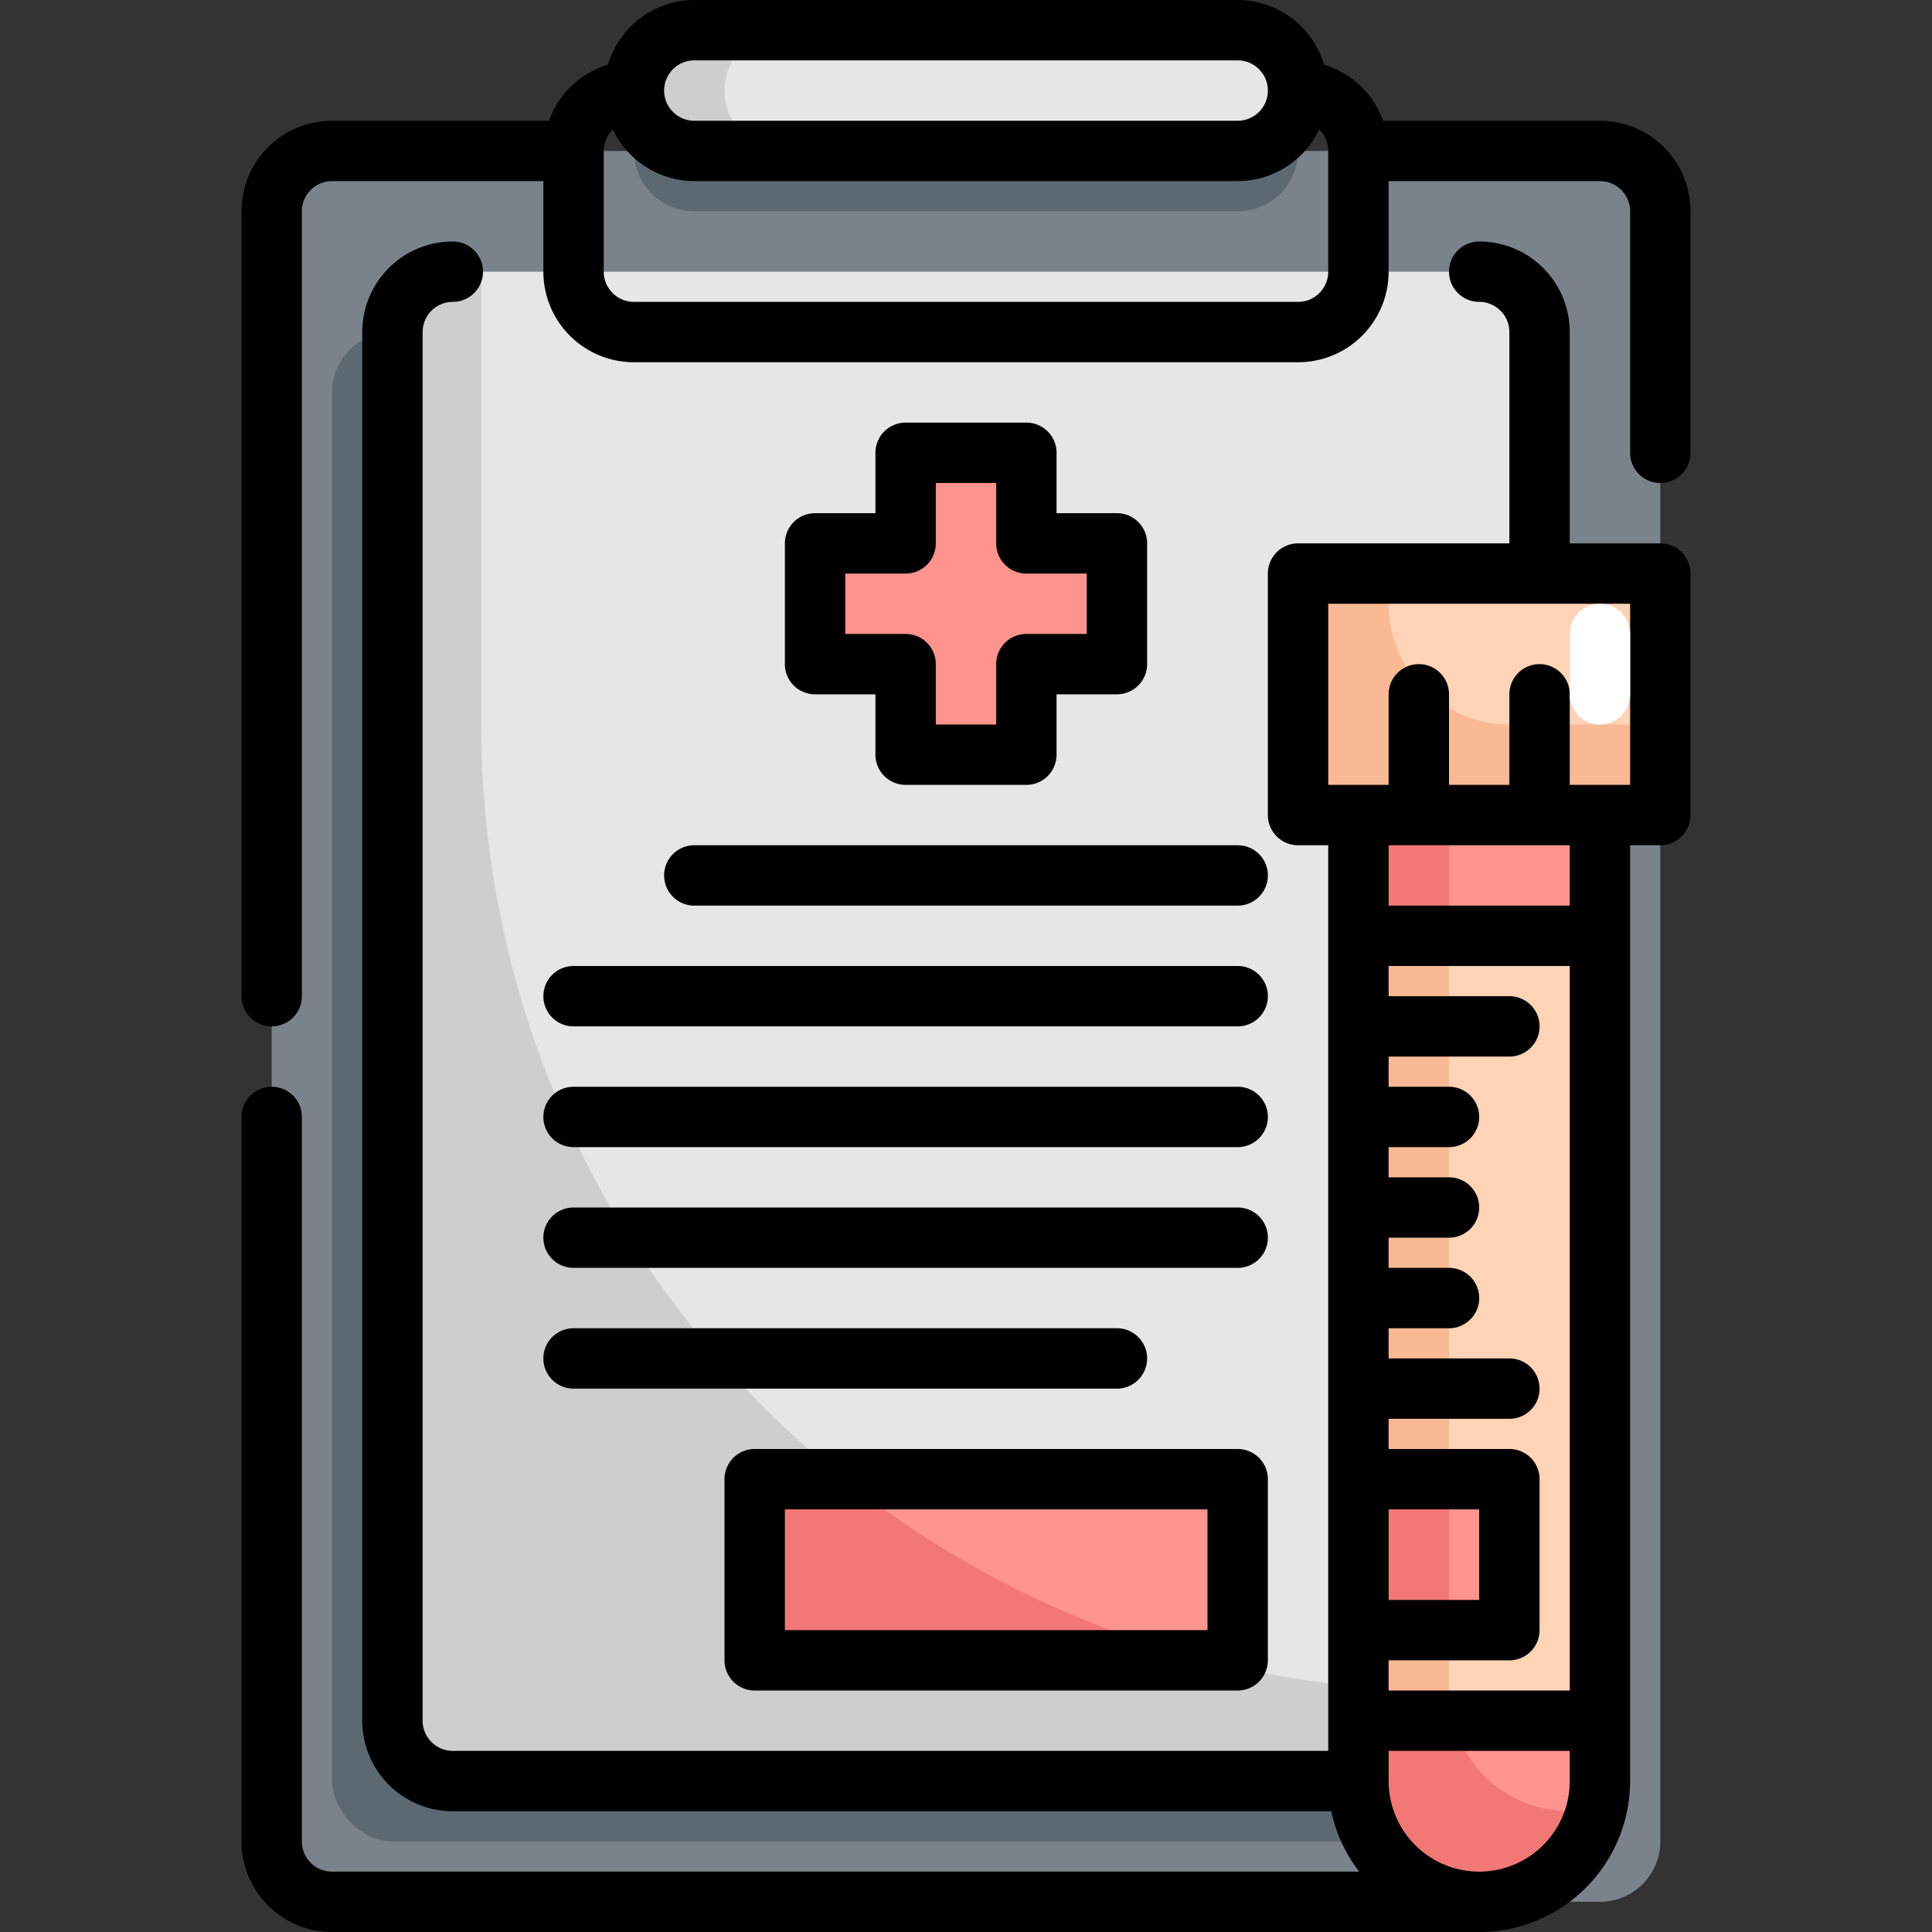 <?xml version="1.0" ?><svg viewBox="0 0 64 64" xmlns="http://www.w3.org/2000/svg"><rect x="0" y="0" width="64" height="64" fill="#333333" stroke="none"/><title/><g data-name="Layer 31" id="Layer_31"><rect height="58" rx="2" style="fill:#7a838b" width="46" x="9" y="5"/><path d="M23,7H41a2,2,0,0,0,2-2H21A2,2,0,0,0,23,7Z" style="fill:#5d6972"/><rect height="50" rx="2" style="fill:#5d6972" width="38" x="11" y="11"/><rect height="50" rx="2" style="fill:#e6e6e6" width="38" x="13" y="9"/><path d="M47.943,56a32,32,0,0,1-32-32V9H15a2,2,0,0,0-2,2V57a2,2,0,0,0,2,2H49a2,2,0,0,0,2-2V56Z" style="fill:#cecece"/><rect height="8" style="fill:#ffd3b6" width="12" x="43" y="19"/><path d="M46,20V19H43v8H55V24H50A4,4,0,0,1,46,20Z" style="fill:#f9b995"/><path d="M45,27h8a0,0,0,0,1,0,0V59a4,4,0,0,1-4,4h0a4,4,0,0,1-4-4V27A0,0,0,0,1,45,27Z" style="fill:#ff938d"/><path d="M52,60a4,4,0,0,1-4-4V27H45V59a4,4,0,0,0,7.892.892A3.974,3.974,0,0,1,52,60Z" style="fill:#f27875"/><rect height="26" style="fill:#ffd3b6" width="8" x="45" y="31"/><path d="M48,56V31H45V57h3.141A3.977,3.977,0,0,1,48,56Z" style="fill:#f9b995"/><rect height="5" style="fill:#ff938d" width="5" x="45" y="49"/><rect height="5" style="fill:#f27875" width="3" x="45" y="49"/><polygon points="37 18 34 18 34 15 30 15 30 18 27 18 27 22 30 22 30 25 34 25 34 22 37 22 37 18" style="fill:#ff938d"/><rect height="6" style="fill:#ff938d" width="16" x="25" y="49"/><path d="M25,55H39.978a31.889,31.889,0,0,1-12-6H25Z" style="fill:#f27875"/><rect height="4" rx="2" style="fill:#e6e6e6" width="22" x="21" y="1"/><path d="M24,3a2,2,0,0,1,2-2H23a2,2,0,0,0,0,4h3A2,2,0,0,1,24,3Z" style="fill:#cecece"/><path d="M53,4H45.816a2.994,2.994,0,0,0-1.957-1.859A2.993,2.993,0,0,0,41,0H23a2.993,2.993,0,0,0-2.859,2.141A2.994,2.994,0,0,0,18.184,4H11A3,3,0,0,0,8,7V33a1,1,0,0,0,2,0V7a1,1,0,0,1,1-1h7V9a3,3,0,0,0,3,3H43a3,3,0,0,0,3-3V6h7a1,1,0,0,1,1,1v8a1,1,0,0,0,2,0V7A3,3,0,0,0,53,4ZM23,2H41a1,1,0,0,1,0,2H23a1,1,0,0,1,0-2ZM44,9a1,1,0,0,1-1,1H21a1,1,0,0,1-1-1V5a1,1,0,0,1,.3-.713A3,3,0,0,0,23,6H41a2.994,2.994,0,0,0,2.7-1.713A1,1,0,0,1,44,5Z"/><path d="M55,18H52V11a3,3,0,0,0-3-3,1,1,0,0,0,0,2,1,1,0,0,1,1,1v7H43a1,1,0,0,0-1,1v8a1,1,0,0,0,1,1h1V58H15a1,1,0,0,1-1-1V11a1,1,0,0,1,1-1,1,1,0,0,0,0-2,3,3,0,0,0-3,3V57a3,3,0,0,0,3,3H44.1a4.954,4.954,0,0,0,.925,2H11a1,1,0,0,1-1-1V37a1,1,0,0,0-2,0V61a3,3,0,0,0,3,3H49a5.006,5.006,0,0,0,5-5V28h1a1,1,0,0,0,1-1V19A1,1,0,0,0,55,18ZM52,56H46V55h4a1,1,0,0,0,1-1V49a1,1,0,0,0-1-1H46V47h4a1,1,0,0,0,0-2H46V44h2a1,1,0,0,0,0-2H46V41h2a1,1,0,0,0,0-2H46V38h2a1,1,0,0,0,0-2H46V35h4a1,1,0,0,0,0-2H46V32h6Zm-6-6h3v3H46Zm3,12a3,3,0,0,1-3-3V58h6v1A3,3,0,0,1,49,62Zm3-32H46V28h6Zm2-4H52V23a1,1,0,0,0-2,0v3H48V23a1,1,0,0,0-2,0v3H44V20H54Z"/><path d="M34,14H30a1,1,0,0,0-1,1v2H27a1,1,0,0,0-1,1v4a1,1,0,0,0,1,1h2v2a1,1,0,0,0,1,1h4a1,1,0,0,0,1-1V23h2a1,1,0,0,0,1-1V18a1,1,0,0,0-1-1H35V15A1,1,0,0,0,34,14Zm2,5v2H34a1,1,0,0,0-1,1v2H31V22a1,1,0,0,0-1-1H28V19h2a1,1,0,0,0,1-1V16h2v2a1,1,0,0,0,1,1Z"/><path d="M22,29a1,1,0,0,0,1,1H41a1,1,0,0,0,0-2H23A1,1,0,0,0,22,29Z"/><path d="M18,33a1,1,0,0,0,1,1H41a1,1,0,0,0,0-2H19A1,1,0,0,0,18,33Z"/><path d="M19,38H41a1,1,0,0,0,0-2H19a1,1,0,0,0,0,2Z"/><path d="M19,42H41a1,1,0,0,0,0-2H19a1,1,0,0,0,0,2Z"/><path d="M19,46H37a1,1,0,0,0,0-2H19a1,1,0,0,0,0,2Z"/><path d="M41,48H25a1,1,0,0,0-1,1v6a1,1,0,0,0,1,1H41a1,1,0,0,0,1-1V49A1,1,0,0,0,41,48Zm-1,6H26V50H40Z"/><path d="M54,21v2a1,1,0,0,1-2,0V21a1,1,0,0,1,2,0Z" style="fill:#fff"/></g></svg>